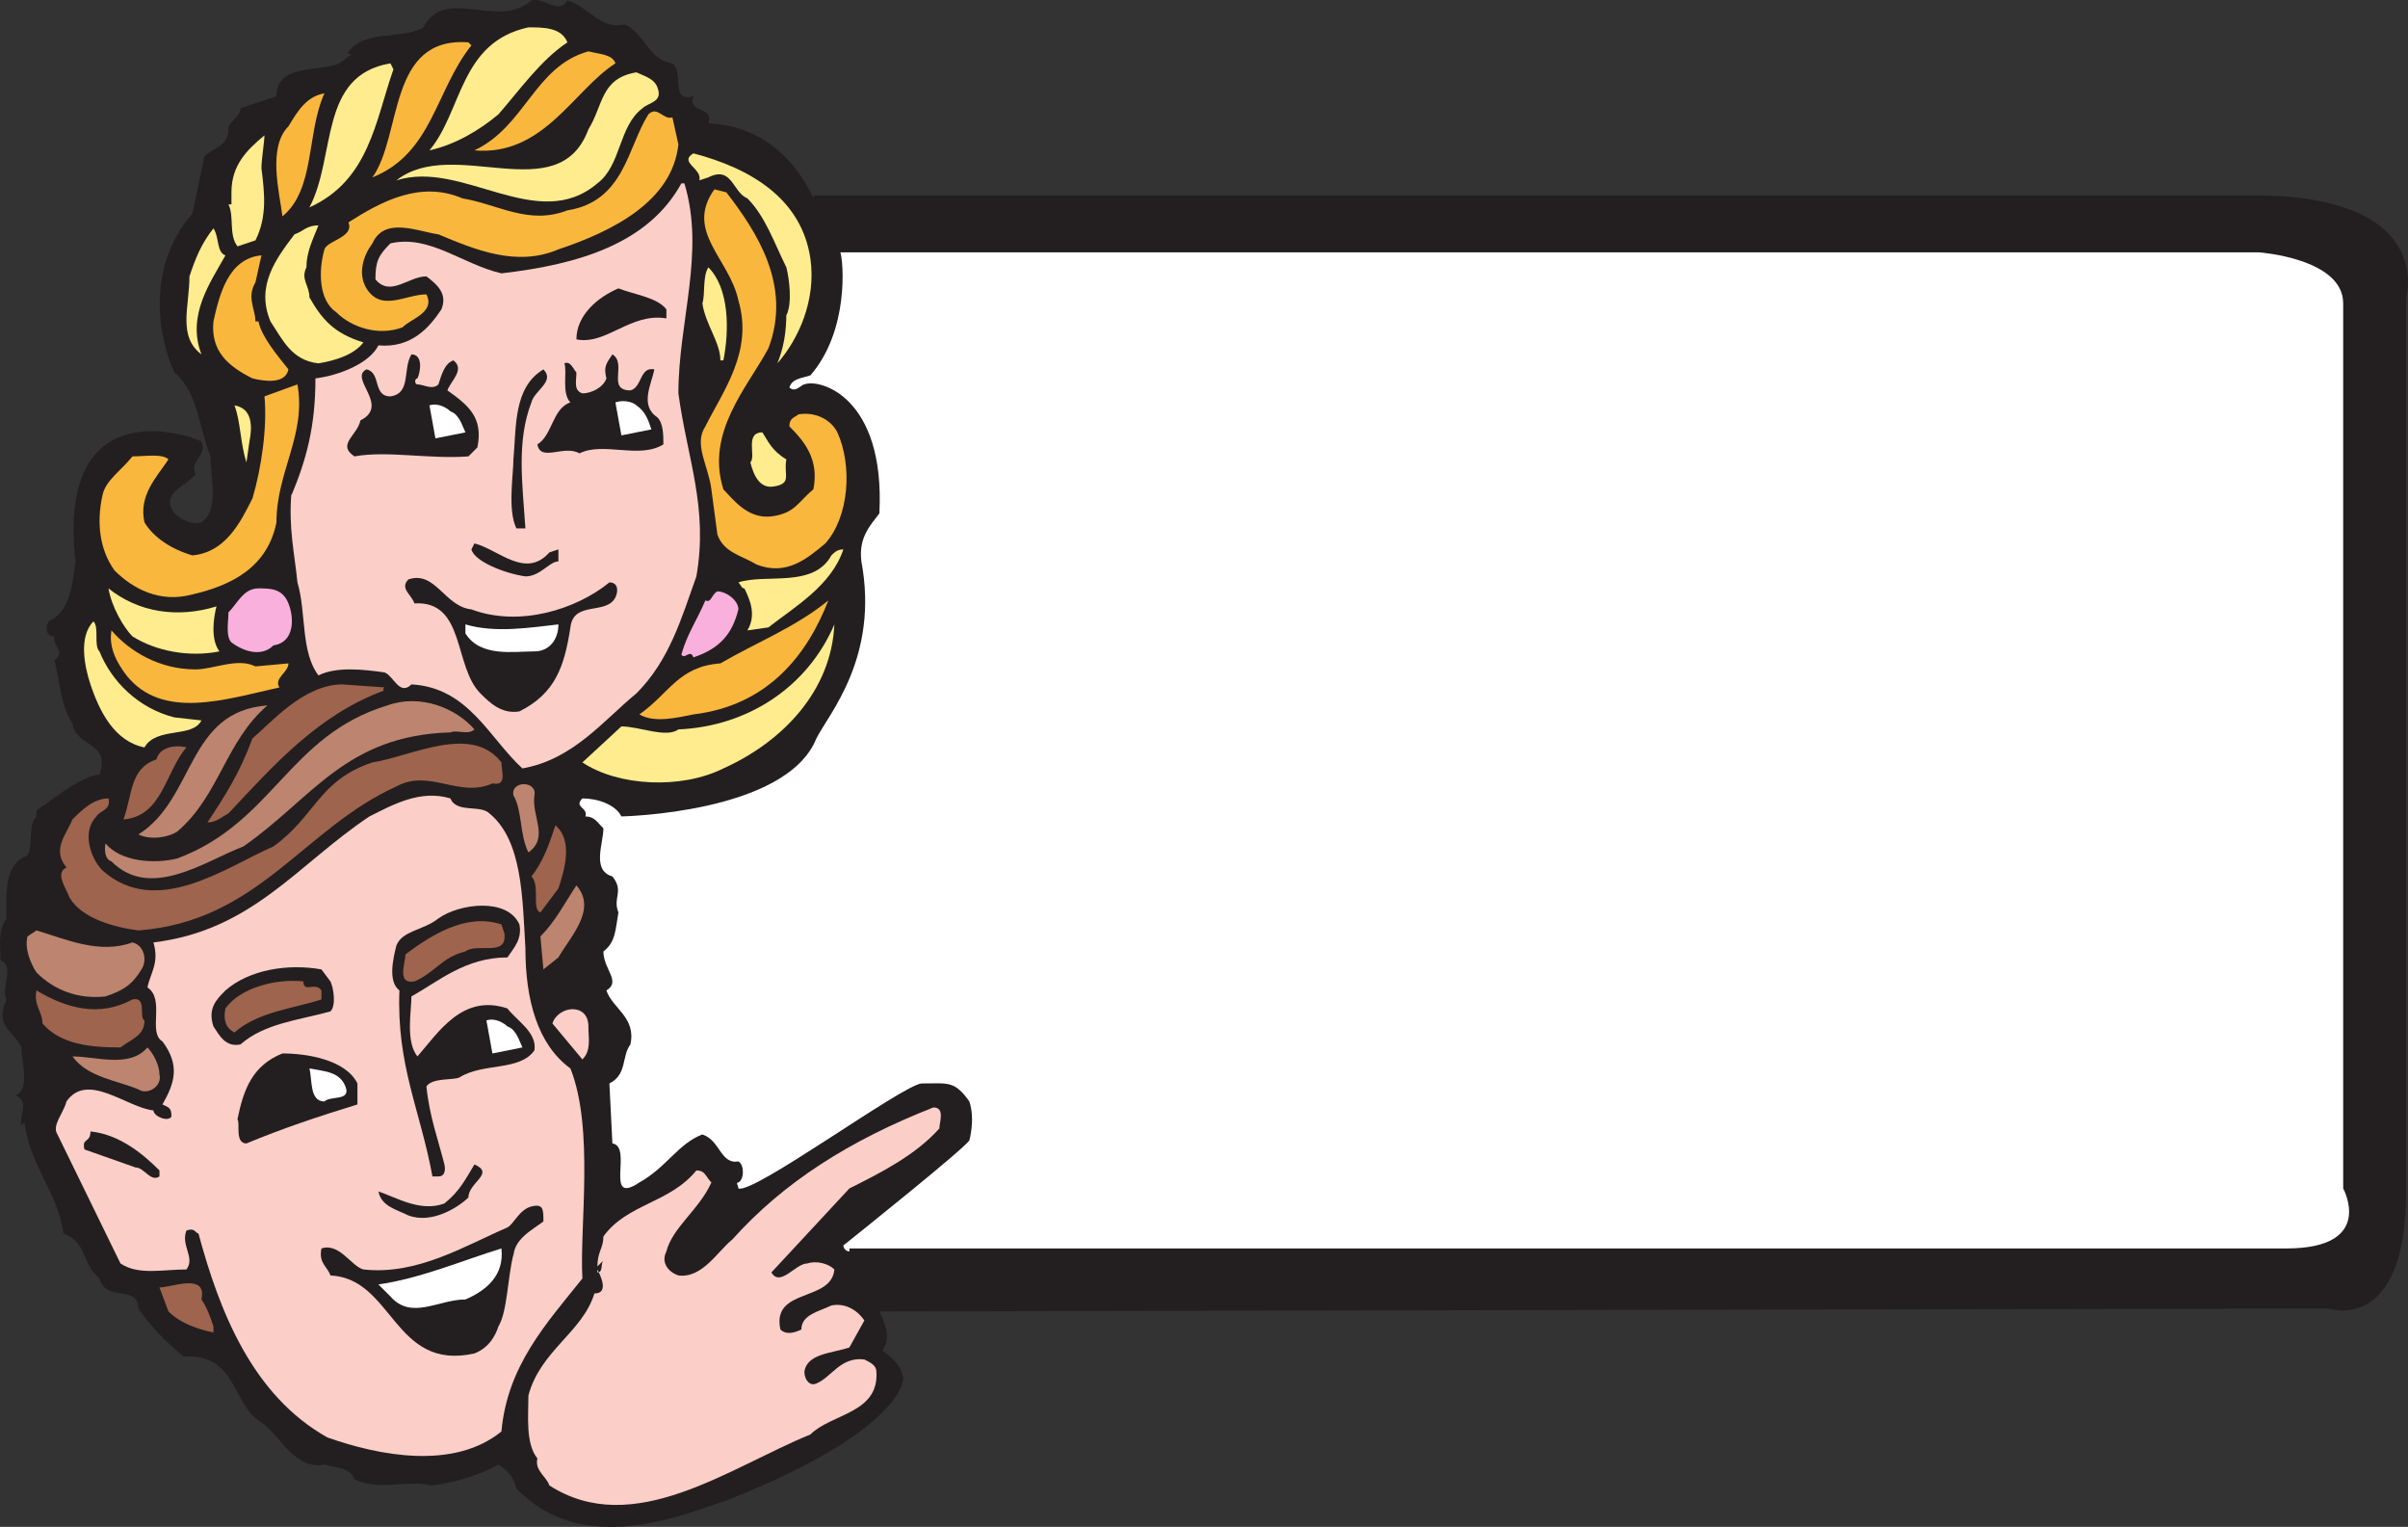 <svg xmlns="http://www.w3.org/2000/svg" width="602.077" height="381.692"><rect width="100%" height="100%" fill="#333333" stroke="none"/><path fill="#231f20" fill-rule="evenodd" d="M563.37 48.836h-360v.75c-.75-1.5-7.5-18-26.25-18.75 1.5-4.5-5.25-2.25-3.75-6.75-6 1.5-2.25-6-5.25-8.25-6-.75-6.75-7.5-12-9.75-6 1.5-9-4.5-14.25-6-2.25 3.75-5.25-.75-9 0-8.25 7.5-21.75-3.75-27 6.75-5.25 3-13.5.75-18 5.25-.75.75-1.5 1.5 0 1.5l-3 2.25c-5.25 2.25-15.75 0-15.75 8.25l-9 3c0 2.25-3.75 3.75-3 6-.75 3.75-3.75 3.75-6 6l-3 14.25c-13.5 15.75-6.75 35.25-4.5 39.75 6 5.25 6 13.5 9 21 0 5.25 2.25 13.5-2.25 16.5-2.25.75-5.25-.75-6.75-2.25-3.75-5.25 3-6.75 5.25-9.75-1.5-3.75 3-4.5 1.5-8.25-6.75-3-36-10.5-31.5 30-.75 6-1.5 12.75-6.75 15-.75 1.5-.75 3.75 1.5 3.75-.75 2.25 3 3.75 0 6 1.5 6 1.5 11.25 4.5 15.75.75 6 9.75 4.5 6.75 12.75-5.25.75-11.25 6-15.75 9v1.5c-2.25 2.25-.75 7.5-2.25 9.75-6 2.25-5.25 9.75-5.25 15.75-2.25 3-1.5 6.75-1.5 10.5 3.75 1.5 0 6.75 1.5 9.75-3 6.75 1.5 7.5 3.75 12 0 3.75 2.25 10.5-1.5 12 3.75 1.5.75 5.25 1.5 7.5l.75-.75c1.5 11.25 8.25 17.25 9.75 27.75 6 2.25 4.5 7.5 9 11.25 1.5 6 9.75 1.5 9.75 7.5 3 4.5 6.75 8.25 11.25 12 13.5-.75 12 12 19.5 16.5 4.5 3 8.25 12 15.75 10.5 2.25.75 6.75.75 7.5 3.75 6.75 3 12.75 0 19.5 1.5 5.25-.75 11.25-2.25 16.5-5.25 2.25 1.5 3.75 3 4.5 6 16.5 17.25 41.25 6.75 52.5 3 27-10.5 43.5-22.5 44.25-30.75-.75-3-2.25-4.5-5.25-6.75 2.25-3 .75-6.75-.75-9.75l362.25-.75s19.5 6.75 19.5-29.25v-223.5s7.5-25.5-38.25-25.5"/><path fill="#fff" fill-rule="evenodd" d="M571.62 312.086H212.37v.75c-.75 0-1.5-.75-1.5-1.5 3.75-3 30-24 31.5-26.25 0 0 1.5-5.25 0-9.75-3.75-5.25-5.25-4.5-12-4.5-5.25.75-42 27.75-45.75 26.25 0-.75-.75-1.5 0-1.5 1.5-.75 1.5-4.5 0-5.25-4.5.75-4.5-5.25-9-6.75-6 2.25-9 8.25-15.75 12-9 6-1.5-9-6.75-9.75l-.75-15c4.5-2.25 3-6.75 5.25-9.75 1.5-6.75-4.5-9-6-13.5 3.75-2.25-.75-5.25-.75-9.75 3-2.25 3-5.25 3.75-9.75-1.5-3.75 1.5-5.25-1.5-9-5.25-1.5-2.25-8.25-2.25-12-1.5-1.5-2.25-3-4.5-3 .75-2.25-3-2.25-.75-4.5 3.75 0 8.25 1.5 9.75 4.5 0 0 41.25-.75 48.75-19.5 3-6 15.75-20.25 11.25-44.25-.75-6 2.25-9 4.5-12 1.5-29.25-15-33.75-18.75-32.25-.75 0-2.25 2.25-3.75.75.75-2.25 3-2.25 5.25-3 9.75-11.25 8.25-28.5 7.5-30.75h354.75s21 1.5 21 12.75v221.25s8.25 15-14.25 15"/><path fill="#feec8e" fill-rule="evenodd" d="M141.87 10.586c-6.75 4.5-12 12-17.25 18-4.5 3.75-10.5 7.5-17.25 9 8.25-9.75 7.5-27 24.75-30.75 3.75 0 8.25 0 9.75 3.75"/><path fill="#fab73d" fill-rule="evenodd" d="M117.87 11.336c-9 11.25-9.75 27-24.75 33 7.5-10.5 3.75-35.25 24-33.75l.75.75m36 4.5c-10.5 6.75-18 23.25-35.25 21.75 12.75-6 15-21 28.5-24.75 3 .75 6 .75 6.75 3"/><path fill="#feec8e" fill-rule="evenodd" d="M98.37 17.336c-4.5 12.75-6 27.75-21 34.5 6.75-12.75 2.25-33 20.25-36l.75 1.5m66 4.5c1.5 3.75-2.25 3.75-3.75 5.25-6 4.5-5.25 14.25-11.25 18.75-15 12.75-33.75-6-50.25-.75 14.25-11.25 40.5 7.5 48-12.75 3.75-6 3-12.75 12-14.25 1.5.75 4.5 1.5 5.25 3.75"/><path fill="#fab73d" fill-rule="evenodd" d="M81.12 23.336c-4.5 9.75-2.25 24-10.5 30.75-.75-6-3.75-17.25 1.5-22.5 2.25-3.75 4.5-7.5 9-8.25m88.5 12.75c-1.5 14.25-16.5 21.75-30 26.25-10.5 4.5-21 0-30-3.75-5.25-.75-13.5-4.5-16.5 2.25-2.25 3-3.75 7.5-1.5 11.25 3.75 6 9.75 1.5 15 1.5 2.25 4.5-3.75 6-6 8.25-6 2.25-12.75 0-16.5-3.75-4.5-3-4.5-10.5-3-15.75.75-2.25 7.5-3 6-6.75 8.25-5.25 18-10.5 28.5-6 9 1.5 16.5 6.75 26.25 3 14.25-2.25 15-15.75 20.25-24 2.25-2.25 3.75 1.5 6 .75l1.5 6.75"/><path fill="#feec8e" fill-rule="evenodd" d="M65.37 42.086c.75 6 1.5 12-1.5 18l-4.5 1.5c-2.25-3-.75-7.5-2.25-10.5h.75v-3c0-6.75 3.75-10.5 8.25-14.25 0 1.5-.75 6-.75 8.25m137.25 22.5c1.5 10.5-3 20.25-8.25 26.25 1.5-3.75 2.25-7.5 2.25-12.75v.75c1.5-3 .75-9 0-12-3-6-5.25-12.75-9.75-17.25-3.75-1.5-3.75-8.25-9.75-5.25l-2.25.75c.75-3-5.25-4.5-1.5-6.75 14.25 3.75 27 11.25 29.25 26.25"/><path fill="#fccec8" fill-rule="evenodd" d="M171.12 45.836c5.25 17.25-1.5 34.5-1.5 52.5 2.25 16.5 7.5 28.5 4.5 45.75-3.75 10.5-6.75 21-15 29.25-8.25 6.75-15.75 16.5-28.5 18.75-8.25-7.5-13.5-20.25-27.75-21-3 3-4.5-2.25-6.75-3-5.25-.75-12-1.5-16.5.75-4.5-6-3-15.75-5.25-23.25-.75-7.5-2.25-13.5-1.5-22.5v.75c3.75-9 6-17.25 6-29.25 6-.75 13.5-3.75 15.75-8.25 8.25.75 12.75-4.5 15.75-9 1.5-3.75-.75-6-3.75-8.25-4.5 0-9 5.25-12.75.75 0-4.5.75-6 3.75-9 9.75-2.25 18 5.25 27.75 7.5 19.5-2.25 36.75-7.5 45-22.5h.75"/><path fill="#fab73d" fill-rule="evenodd" d="M181.62 48.086c7.5 9.75 16.5 23.25 10.5 39-5.25 9.75-15.75 21-11.25 35.25 2.25 2.25 6 7.5 12 6.75s6.75-3.75 10.5-6.75c1.5-7.5-2.25-12-6-15.75 0-2.25 1.5-2.25 2.25-3 4.5-.75 8.25 1.5 9.75 4.5 3.75 8.25 3 21-3 27.75-4.5 3.75-9.75 8.25-17.25 5.25-3.75-2.25-8.25-3-9.75-7.5l-1.5-11.25c-.75-6-4.5-11.25-1.5-15.75 4.5-9 12-18.75 8.25-31.5-2.25-10.5-13.5-17.25-6-27.75l3 .75"/><path fill="#feec8e" fill-rule="evenodd" d="M79.62 56.336c-1.5 3.75-3 6.75-3 10.5-1.5 3 .75 4.5.75 7.5 3 5.25 6 9 13.5 11.25-2.25 3-6.75 4.5-11.25 5.25-6.75-.75-9-6-12-10.5-3.75-9 1.5-15.75 6-21.75 2.25-.75 3-2.25 6-2.25m-23.25 7.5c-3.75 6.75-9.75 15-6 24.75-6-4.5-3-12-3-19.5 1.5-4.5 3-8.25 6-12 1.5 2.25.75 6 3 6.75"/><path fill="#fab73d" fill-rule="evenodd" d="M63.87 70.586c-2.25 3.75 0 6.75 0 9.75h.75c.75 3.75 4.5 8.25 7.5 12-.75 3.75-6 3-9 2.25-6-3-10.5-6.75-9.75-14.25 1.5-6.75 3.75-15.75 12-16.5l-1.5 6.75"/><path fill="#feec8e" fill-rule="evenodd" d="M180.87 90.086h-.75c0-4.5-3.75-9-4.5-14.25.75-2.25 0-6.75 1.5-9 5.25 5.25 5.25 15.75 3.75 23.25"/><path fill="#231f20" fill-rule="evenodd" d="M166.62 77.336v2.25c-9-1.5-15 6.75-22.5 5.25 0-6 5.25-10.5 10.5-12.75 3.75 1.5 9.75 2.25 12 5.25m-62.25 17.25c-.75 0-.75 1.5 0 1.5 1.5 0 3.75 1.5 5.25 0 .75-2.25 1.5-5.25 3.75-6 3 2.25-.75 5.25-1.5 7.5 5.25 3.75 9 6.75 7.5 14.25l-2.25 2.25c-9.75.75-20.25-1.5-28.5 0-4.5-3 .75-5.25 1.5-9 7.5-3.75-3-10.5 1.5-12.75 3.75.75 1.5 6.75 6 6.75 5.25-.75 3-6.75 5.25-10.5 3 0 2.25 4.5 1.5 6m53.25 3c3-.75 2.25-6 6-5.25-.75 3.75-3.75 9 .75 12 1.5 1.5 1.5 4.5 1.5 6.75-6 3.75-15-.75-21 2.25-3.75-2.25-9.75 2.25-10.5-2.25 3.75-2.25 3.75-9 8.25-10.5-2.25-2.25-.75-7.5-1.5-9.75 1.5-.75 2.25 1.5 3 2.25 0 2.25-.75 4.5 1.5 5.25 2.25 0 5.25-1.5 6-3.75-.75-3 0-3.75 1.5-6 3.75 2.25-1.5 9 4.5 9"/><path fill="#231f20" fill-rule="evenodd" d="M132.87 100.586c-3.75 9.75-2.25 20.25-1.5 31.5h-2.25c-2.25-4.5-.75-13.5-.75-17.25.75-8.25 0-18 7.5-22.5 3 3-2.25 5.25-3 8.25"/><path fill="#fab73d" fill-rule="evenodd" d="M69.12 130.586c-2.25 11.25-11.25 15.75-21 18-8.25 2.25-15-1.5-19.5-6-3.75-5.25-4.5-12-3-18.75.75-3.75 4.5-6 7.5-9.75 3 0 7.5-.75 9 .75-3 4.5-7.5 9-6 15.75 2.25 3.75 6.75 6.75 12 8.25 8.25-.75 12-8.25 15-14.25 2.25-7.5 3.75-18 3-25.5l8.25-3c2.25 12.75-5.25 21.75-5.25 34.5"/><path fill="#feec8e" fill-rule="evenodd" d="m62.37 110.336-.75 5.25c-1.5-4.5-1.5-10.5-3-14.25 4.5.75 4.5 5.25 3.75 9m134.25 4.5c-.75 3.75 1.5 6-3 6.75-3.75.75-5.25-3-6-6 1.5-1.5-1.5-7.5 3-7.5 1.5 2.25 2.25 4.5 6 6.75"/><path fill="#231f20" fill-rule="evenodd" d="m137.37 138.086 2.25-.75v3c-2.25 0-4.5 3.75-8.25 3.75-5.25-.75-12.75-3.75-13.5-6.75l.75-1.5c6 1.5 12.75 9 18.75 2.25"/><path fill="#feec8e" fill-rule="evenodd" d="M210.87 137.336c-3 9-12 14.25-18.75 19.5l-5.25.75c2.25-3.75.75-7.5-.75-10.5-.75 0-.75-.75-1.5-1.5 6.75-2.25 18.75 1.5 23.25-6.75.75-.75 1.5-1.5 3-1.5"/><path fill="#231f20" fill-rule="evenodd" d="M117.87 152.336c12 4.5 26.25 0 34.5-6.75 2.25 0 2.25 2.25 1.5 3.75-2.25 4.5-10.5.75-11.25 7.5-1.5 9.75-3.75 16.5-12.75 21-4.5.75-7.5-2.25-9.75-4.5-6.75-6.75-3.75-23.25-16.5-22.5-.75-2.25-3.75-3.75-1.5-6 6.75-2.25 9 6.75 15.75 7.5"/><path fill="#feec8e" fill-rule="evenodd" d="M54.12 151.586c-.75 3-1.5 8.25.75 11.25-7.5 1.5-15.75 0-21.75-3.75-2.25-2.25-5.25-7.5-6-12 7.5 6 17.25 7.5 27 4.5"/><path fill="#fab0dc" fill-rule="evenodd" d="M72.12 150.836c1.5 3.75 1.5 9.75-3.75 10.5-3 3-7.5 1.5-10.5-.75-1.5-1.5-.75-5.25-.75-7.5 2.25-2.25 3.75-6 7.5-6 3 0 6 0 7.5 3.75m112.5 1.5c-1.5 6-4.5 9.75-11.25 12-.75-2.25-2.25.75-3-.75 1.5-5.25 3.75-8.25 6-13.5 1.5.75 1.5-1.5 3-2.25 2.25 0 5.25 2.25 5.25 4.5"/><path fill="#fab73d" fill-rule="evenodd" d="M207.12 150.086c-5.25 13.5-15 26.25-33.75 28.5-3.75.75-9.75 2.25-13.5 0 7.5-5.25 9.75-12 20.25-12.75 9-5.25 18.75-9 27-15.75"/><path fill="#feec8e" fill-rule="evenodd" d="M24.87 162.836c3 7.5 9.75 14.25 18.75 16.5l6.75.75c-2.25 4.5-11.25 1.5-14.25 6.75-7.5-1.5-11.25-9-13.5-15.75-1.5-4.5-3-12 .75-15.75 1.5 1.5 0 6 1.5 7.5"/><path fill="#fff" fill-rule="evenodd" d="M139.62 156.086c0 3.75-2.25 6.75-6 6.75-5.25 0-13.5 1.5-17.25-4.5v-2.25c7.5 2.25 16.5.75 23.25 0"/><path fill="#feec8e" fill-rule="evenodd" d="M180.87 192.086c-10.5 5.25-26.25 4.5-35.25-1.5l9.75-9c4.5 0 11.25 3 14.25.75 17.25-.75 32.25-10.5 39-26.25-.75 16.5-12.75 29.25-27.75 36"/><path fill="#fab73d" fill-rule="evenodd" d="M48.87 167.336c4.5 0 10.5-3 15-.75l8.25-.75c0 2.25-3.75 3.75-2.25 6-13.5 3-29.25 8.25-38.25-3-2.25-3-4.5-6.75-3.75-11.25 4.5 5.25 12 9.75 21 9.75"/><path fill="#9e644e" fill-rule="evenodd" d="M96.12 171.836c-.75.75 0 .75 0 .75-16.5 6-27.75 18.75-39 30.75-1.5.75-3 2.25-5.25 2.25 4.5-6.75 8.25-12.75 11.25-21 4.5-3.75 12.75-13.5 22.5-13.5l10.5.75"/><path fill="#bd846f" fill-rule="evenodd" d="M118.62 182.336c-1.5 1.5-4.5 0-6 .75-26.25.75-34.5 16.5-51.75 28.5-9.75 3.75-23.25 13.5-33 3.75-2.25-.75-1.5-4.5-1.5-4.5 3.75 4.5 12 5.25 18 3.75 24-9 27.75-30.75 52.5-38.25 8.25-3 17.25.75 21.75 6"/><path fill="#bd846f" fill-rule="evenodd" d="M44.37 207.836c-2.25 1.5-6.75 2.25-9.75.75 14.25-9 12-30.75 32.25-32.25-10.5 9-12 22.5-22.5 31.5"/><path fill="#9e644e" fill-rule="evenodd" d="M46.62 186.836c-5.25 6-6 17.25-15.75 18 2.25-6 1.5-12.75 8.25-15 .75-3 4.5-3.75 7.5-3"/><path fill="#9e644e" fill-rule="evenodd" d="M125.37 190.586c0 2.25 1.5 6-2.25 5.25-8.25 3.75-15.75-3.75-24 .75-23.25 10.5-34.5 33.75-64.5 36-6-.75-14.25-3-17.25-8.25-.75-2.25-3.75-6-.75-7.5-3.75-4.5 0-8.25 1.5-12 2.25-2.25 5.25-5.25 9-5.25.75 3-2.25 3-3 4.5-3.75 3.75-1.5 10.5 1.5 13.5 13.5 12 30.75-.75 42.75-6 10.5-7.5 11.25-16.5 24.75-21 9.75-1.5 24.75-9.75 32.25 0"/><path fill="#bd846f" fill-rule="evenodd" d="M133.62 198.836c-.75 5.25 3.75 10.5-1.5 14.25-2.25-4.5-1.5-10.5-3.75-14.25-.75-3.75 6-3.75 5.25 0"/><path fill="#fccec8" fill-rule="evenodd" d="M122.37 203.336c8.25 6.75 8.25 21 9 33.75 0 12.75 3 24 11.25 30 6 15 2.25 39.75 3 52.5-9 11.25-18.75 21.75-20.25 38.25-12 9.75-30.75 6-43.5 1.5-18.75-10.5-27-31.5-32.25-51-.75 0-.75-1.5-3-.75-1.5 3.75 2.25 6.75 0 9.75-6 0-12 1.5-16.5-1.5l-15.75-32.25c-1.5-2.25 1.5-5.25 2.25-8.25 5.25-7.5 15 1.5 21.75 2.25 0 1.5 3.75 3 4.5 1.5 0-2.25-.75-2.25-2.25-3 3-5.25 4.5-9.75 0-15.75-3.75-2.25.75-10.5-3.75-13.5.75-3.75 3-6 1.5-11.25 24.75-3 36-19.5 54-31.5 6-3 12.75-6.75 20.25-4.5 1.5 3.75 7.5 1.5 9.75 3.75"/><path fill="#9e644e" fill-rule="evenodd" d="m139.62 222.086-4.5 6c-2.25-.75 0-6.75-2.25-9 3-3.75 4.5-8.25 6-12.75 4.5 3.75 2.25 11.25.75 15.75"/><path fill="#bd846f" fill-rule="evenodd" d="m139.62 239.336-3.75 3-.75-8.25c3.75-3.75 6-8.25 9-12.75 5.25 6-1.5 12.75-4.5 18"/><path fill="#231f20" fill-rule="evenodd" d="M129.87 231.086c.75 3.75-1.5 6-3 8.25-10.5 0-17.25 6-24 9.75 0 3.75-1.5 11.25 1.5 15 5.25-6 11.25-15.75 22.5-12 2.25 3 7.5 6 6.75 10.5-3.75 5.25-12.75 3-18.75 6.75-1.5.75-6.75 0-8.25 2.25.75 7.5 3 13.5 4.5 19.5 0 0 .75 3-1.5 3h-1.5c-3-16.5-9-27.75-8.25-46.5-3-2.25-1.5-8.25-.75-11.25 1.5-3.75 6.75-3.75 10.5-6.75 5.25-3.75 17.25-5.25 20.25 1.5"/><path fill="#9e644e" fill-rule="evenodd" d="M126.12 233.336c.75 6-6.75 2.25-9.75 4.5-6 1.5-7.5 5.25-12.75 7.5-4.5.75-2.25-4.5-2.25-6.75 6-4.5 15-10.5 24-7.5l.75 2.25"/><path fill="#bd846f" fill-rule="evenodd" d="M33.12 235.586c3 .75 3.75 4.5 2.25 6.75-2.25 3.75-4.5 5.25-9 6.75-6.75.75-12.75-1.5-17.25-6-1.5-2.25-3-6-2.25-9l2.25-1.5c7.5 2.25 15.75 6 24 3"/><path fill="#231f20" fill-rule="evenodd" d="M82.62 245.336c.75 1.5 1.5 6 0 7.5-8.25 2.25-16.5 3-22.5 8.25-3.75.75-5.25-2.25-6.75-4.5-1.5-4.5.75-6.75 3-9 6-5.25 15.75-6.75 24-5.25l2.25 3"/><path fill="#9e644e" fill-rule="evenodd" d="M80.37 247.586v2.25c-6.75 2.25-15.75 3-21.75 8.25-1.5-.75-3-2.25-2.25-6 3.75-5.25 12.75-7.5 19.5-6.75 0 3 3 0 4.5 2.25m-47.25 2.25c3.75-.75 1.5 4.5 3 5.25 0 3.75-3 4.5-6 6.75-7.5 0-15-.75-19.5-6 0-3-2.25-4.5-1.5-8.25 7.5 4.5 15.75 6.75 24 2.25"/><path fill="#fccec8" fill-rule="evenodd" d="M147.12 256.586c0 3 .75 6-1.5 8.25l-7.5-9c1.5-4.5 9-5.25 9 .75"/><path fill="#fff" fill-rule="evenodd" d="m130.62 261.836-7.5 1.5-1.5-8.25c2.25-.75 4.5.75 5.25 1.5 2.25.75 3 3.75 3.75 5.25m32.25-154.5-7.5 1.5-1.5-8.25c2.25-.75 4.5 0 5.25.75 2.25 1.5 3 3.75 3.75 6m-46.5.75-7.5 1.5-1.5-8.25c2.25-.75 4.5.75 5.25 1.5 2.25.75 3 3.75 3.75 5.25"/><path fill="#bd846f" fill-rule="evenodd" d="M39.87 268.586c.75 3-3 5.25-5.25 3.75-5.25-2.25-12.75-3-16.5-8.25 6 0 14.25 3 18.75-2.25 1.5 1.5 3 4.5 3 6.75"/><path fill="#231f20" fill-rule="evenodd" d="M89.37 270.836v5.25c-9.75 3-18.75 6-27.75 9.75-3 0-1.5-5.25-2.25-6 1.5-7.5 3.75-13.5 11.25-16.5 6 0 15.75 1.5 18.75 7.5"/><path fill="#fff" fill-rule="evenodd" d="M86.37 271.586c1.5 3.75-3.75 2.25-5.25 3.75-3.75 0-3-5.25-3.75-8.25 3.75.75 7.5.75 9 4.5"/><path fill="#fccec8" fill-rule="evenodd" d="M234.87 282.086c-6 6.75-15 11.25-22.5 15l-19.5 21c2.25 3.75 6-2.25 9-2.25 2.25-.75 5.25 0 6.75 1.5-.75 8.25-15.75 4.5-13.5 15 1.5 1.5 3.75.75 5.25 0 0-3.75 4.5-4.5 7.5-6 3.75-.75 6.75 1.5 8.25 3.75l-3.75 6.75c-4.5 1.5-10.5 1.5-11.25 6 0 2.25 1.5 3.75 3 3 3.75-1.5 6-6.75 12-6 1.5.75 3 1.5 3 3 .75 10.5-11.25 10.5-16.5 15.75-20.25 8.25-44.25 26.25-65.25 12.75-.75-2.25-3.75-3.75-3-6.75-3-3.75-2.25-10.5-2.25-15.75 3-11.25 13.5-15.75 16.5-25.5 3.75 0 1.5-4.5.75-6v.75c1.5 0 .75-2.25 1.5-3l-1.5 1.5c0-3.75 1.5-4.5 1.5-7.5 6-8.25 16.5-8.25 23.25-16.5 2.25 0 2.25 1.5 3.75 3-3 6.75-9.75 11.25-11.25 17.25-1.5 3 .75 5.25 3 6 6 .75 9.75-6 13.5-9 12.75-14.25 29.25-24.75 50.25-33 3 0 1.5 3.75 1.5 5.25"/><path fill="#231f20" fill-rule="evenodd" d="M39.87 292.586v1.5c-2.25 1.5-3.75-2.25-6-2.25l-12.75-4.5c-.75-3 1.5-1.5 1.5-4.5 7.5.75 13.5 6 17.25 9.75m77.25 6.75c-2.25 2.25-9 6.75-15 4.5-3-1.5-6.75-2.25-7.5-6 4.5 1.5 10.5 5.25 16.5 3 3.75-3 5.25-6 7.5-9.75 5.25 2.25-1.5 4.5-1.5 8.25m18.75 6c-3 2.25-7.5 4.5-7.5 9v-.75c-1.5 6-1.5 14.25-3.75 18-.75 2.25-2.25 5.25-6 6.75-20.25 4.5-20.25-18.75-36-19.5-.75-2.25-3-3-2.25-6.75 4.5-1.5 7.5 4.5 10.5 5.25 13.5 1.5 25.5-6 36-10.5 1.5-.75 3-4.5 6-5.25s3 .75 3 3.75"/><path fill="#fff" fill-rule="evenodd" d="M125.37 312.086c.75 6.75-3.75 10.5-9 12.75-6.75 0-13.5 5.25-18.75-.75l-3-3c10.5-1.5 21-6 30.75-9"/><path fill="#9e644e" fill-rule="evenodd" d="M50.37 324.836c1.5 2.25 2.25 4.5 3 6.75v1.5c-3.75-.75-8.25-2.25-11.25-5.25l-2.25-6c3 0 12-3.75 10.5 3"/></svg>
